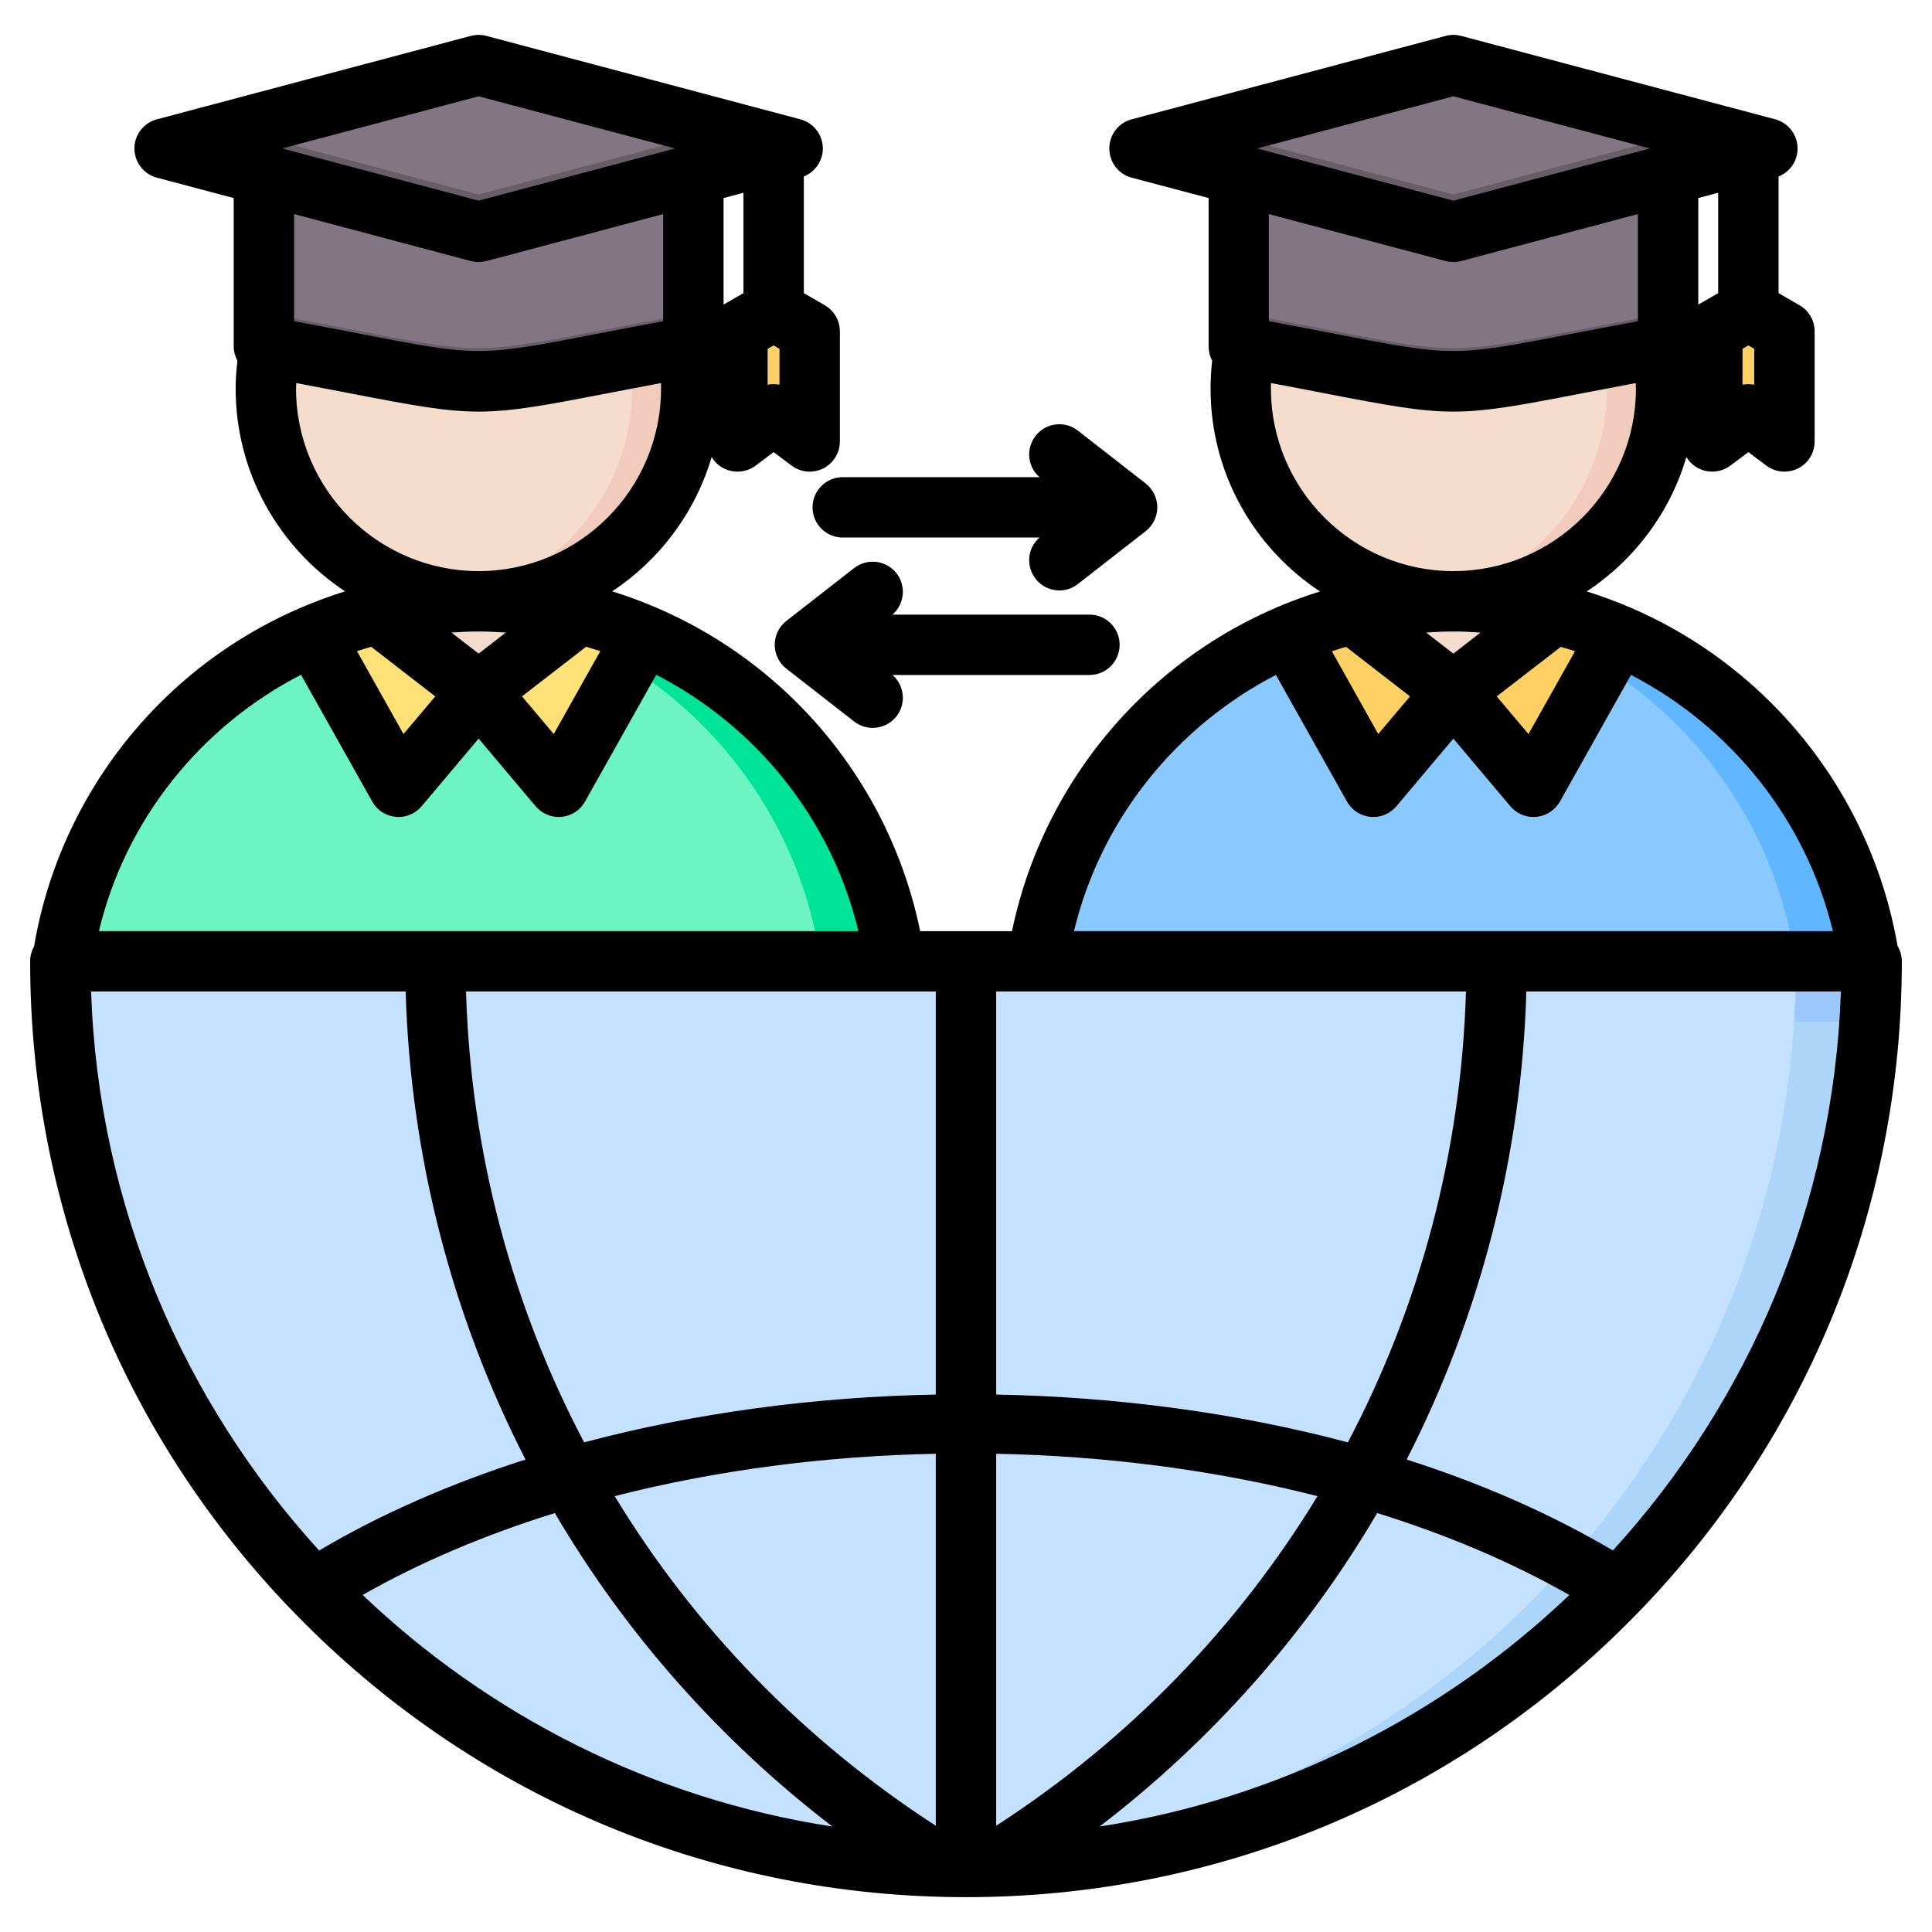 <svg xmlns="http://www.w3.org/2000/svg" id="Layer_1" height="512" viewBox="0 0 512 512" width="512"><g clip-rule="evenodd" fill-rule="evenodd"><g><g><path d="m26.085 258.833h201.503c5.502 0 9.575-4.986 8.477-10.377-10.36-50.846-55.324-89.106-109.228-89.106-53.905 0-98.869 38.261-109.229 89.107-1.098 5.39 2.976 10.376 8.477 10.376z" fill="#6cf5c2"></path><path d="m207.887 258.832h19.701c5.502 0 9.575-4.986 8.477-10.377-10.36-50.846-55.324-89.106-109.228-89.106-3.32 0-6.605.147-9.851.431 49.459 4.331 89.656 40.961 99.377 88.675 1.1 5.392-2.974 10.377-8.476 10.377z" fill="#00e499"></path><path d="m126.829 183.333-26.792-20.751c-5.868 1.447-11.553 3.36-17.013 5.695l20.796 37.061c.417.743 1.11 1.194 1.958 1.275.848.08 1.614-.232 2.163-.883z" fill="#ffe177"></path><path d="m87.435 166.502c-1.486.561-2.957 1.154-4.412 1.776l20.796 37.061c.417.743 1.11 1.194 1.958 1.275.848.08 1.614-.232 2.163-.883l3.247-3.851c-.549.651-1.315.964-2.163.883s-1.541-.532-1.958-1.275z" fill="#ffd064"></path><path d="m126.829 183.333 26.792-20.751c5.868 1.447 11.553 3.36 17.013 5.695l-20.796 37.061c-.417.743-1.11 1.194-1.958 1.275-.848.08-1.614-.232-2.163-.883z" fill="#ffe177"></path><path d="m166.222 166.502c1.486.561 2.957 1.154 4.412 1.776l-20.796 37.061c-.417.743-1.11 1.194-1.958 1.275-.848.08-1.614-.232-2.163-.883l-3.247-3.851c.549.651 1.315.964 2.163.883s1.541-.532 1.958-1.275z" fill="#ffd064"></path><path d="m147.877 167.031 5.744-4.449c5.868 1.448 11.553 3.36 17.013 5.696l-4.473 7.971c-5.763-3.606-11.878-6.702-18.284-9.218z" fill="#ffd064"></path><path d="m166.222 166.502c1.486.561 2.957 1.153 4.412 1.776l-4.473 7.971c-1.332-.833-2.682-1.641-4.051-2.419z" fill="#ffc338"></path><path d="m126.829 183.333 26.786-20.747.006-.004c-8.218-2.028-16.796-3.144-25.619-3.235-.39.008-.78.012-1.172.012-.393 0-.785-.004-1.177-.012-8.822.091-17.398 1.207-25.616 3.234z" fill="#f6dccd"></path><path d="m147.877 167.031 5.738-4.444.006-.005c-8.218-2.028-16.796-3.144-25.62-3.234-.389.008-.78.012-1.171.012-.393 0-.785-.004-1.177-.012-2.918.03-5.809.173-8.669.423l.003.009c10.813.947 21.184 3.438 30.89 7.251z" fill="#f1cbbc"></path><circle cx="126.838" cy="102.985" fill="#f6dccd" r="56.363"></circle><path d="m126.838 46.623c31.128 0 56.363 25.235 56.363 56.362 0 31.128-25.235 56.363-56.363 56.363-2.665 0-5.286-.19-7.853-.547 27.41-3.822 48.51-27.353 48.51-55.816s-21.1-51.994-48.51-55.815c2.566-.358 5.187-.547 7.853-.547z" fill="#f1cbbc"></path></g><g><path d="m204.971 82.294 12.537 5.522v29.17l-12.537-7.192-12.537 7.192v-29.17z" fill="#ffd064"></path><path d="m126.838 35.651 56.891 1.399v50.605c0 2.411-1.683 4.433-4.054 4.87-61.674 11.422-43.999 11.422-105.673 0-2.371-.437-4.054-2.459-4.054-4.87v-50.604z" fill="#837683"></path><path d="m183.729 78.805v8.85c0 2.41-1.683 4.433-4.054 4.87-61.674 11.422-43.999 11.422-105.673 0-2.371-.437-4.054-2.459-4.054-4.87v-50.604l7.639-.188v47.481c57.404 10.748 41.643 10.526 102.088-.668 2.371-.438 4.054-2.46 4.054-4.871z" fill="#685e68"></path><path d="m126.838 17.243 79.588 21.141c.979.26.979 1.658 0 1.918l-79.588 21.141-79.588-21.141c-.979-.261-.979-1.658 0-1.918z" fill="#837683"></path><path d="m191.402 34.393 15.024 3.991c.979.26.979 1.659 0 1.919l-79.588 21.141-79.588-21.142c-.979-.26-.979-1.658 0-1.919l15.024-3.991 64.564 17.15z" fill="#685e68"></path></g><g><path d="m284.41 258.833h201.503c5.502 0 9.575-4.986 8.477-10.377-10.36-50.846-55.324-89.106-109.228-89.106-53.905 0-98.869 38.261-109.229 89.107-1.098 5.39 2.976 10.376 8.477 10.376z" fill="#8ac9fe"></path><path d="m466.212 258.832h19.701c5.502 0 9.575-4.986 8.477-10.377-10.36-50.846-55.324-89.106-109.228-89.106-3.32 0-6.605.147-9.851.431 49.459 4.331 89.656 40.961 99.377 88.675 1.1 5.392-2.974 10.377-8.476 10.377z" fill="#60b7ff"></path><path d="m385.154 183.333-26.792-20.751c-5.868 1.447-11.553 3.36-17.013 5.695l20.796 37.061c.417.743 1.11 1.194 1.958 1.275.848.08 1.614-.232 2.163-.883z" fill="#ffd064"></path><path d="m345.761 166.502c-1.486.561-2.957 1.154-4.412 1.776l20.796 37.061c.417.743 1.11 1.194 1.958 1.275.848.08 1.614-.232 2.163-.883l3.247-3.851c-.549.651-1.315.964-2.163.883s-1.541-.532-1.958-1.275z" fill="#ffc338"></path><path d="m385.154 183.333 26.792-20.751c5.868 1.447 11.553 3.36 17.013 5.695l-20.796 37.061c-.417.743-1.11 1.194-1.958 1.275-.848.08-1.614-.232-2.163-.883z" fill="#ffd064"></path><path d="m424.548 166.502c1.486.561 2.957 1.154 4.411 1.776l-20.796 37.061c-.417.743-1.11 1.194-1.958 1.275-.848.08-1.614-.232-2.163-.883l-3.247-3.851c.549.651 1.315.964 2.163.883s1.541-.532 1.958-1.275z" fill="#ffc338"></path><path d="m406.202 167.031 5.744-4.449c5.868 1.448 11.553 3.36 17.013 5.696l-4.472 7.971c-5.764-3.606-11.879-6.702-18.285-9.218z" fill="#ffc338"></path><path d="m424.548 166.502c1.486.561 2.957 1.153 4.411 1.776l-4.472 7.971c-1.332-.833-2.682-1.641-4.051-2.419z" fill="#f5b829"></path><path d="m385.154 183.333 26.786-20.747.006-.004c-8.219-2.028-16.796-3.144-25.619-3.235-.39.008-.78.012-1.172.012-.393 0-.785-.004-1.177-.012-8.822.091-17.398 1.207-25.616 3.234z" fill="#f6dccd"></path><path d="m406.202 167.031 5.738-4.444.006-.005c-8.219-2.028-16.796-3.144-25.62-3.234-.389.008-.78.012-1.172.012-.393 0-.785-.004-1.177-.012-2.918.03-5.809.173-8.669.423l.003.009c10.814.947 21.185 3.438 30.891 7.251z" fill="#f1cbbc"></path><ellipse cx="385.163" cy="102.985" fill="#f6dccd" rx="56.363" ry="56.363" transform="matrix(.23 -.973 .973 .23 196.44 454.183)"></ellipse><path d="m385.163 46.623c31.128 0 56.363 25.235 56.363 56.362 0 31.128-25.235 56.363-56.363 56.363-2.665 0-5.286-.19-7.853-.547 27.411-3.822 48.51-27.353 48.51-55.816s-21.1-51.994-48.51-55.815c2.566-.358 5.188-.547 7.853-.547z" fill="#f1cbbc"></path></g><g><path d="m462.509 82.294 12.537 5.522v29.17l-12.537-7.192-12.537 7.192v-29.17z" fill="#ffd064"></path><path d="m385.163 35.651 56.891 1.399v50.605c0 2.411-1.683 4.433-4.054 4.87-61.675 11.422-43.999 11.422-105.673 0-2.371-.437-4.054-2.459-4.054-4.87v-50.604z" fill="#837683"></path><path d="m442.054 78.805v8.85c0 2.41-1.683 4.433-4.054 4.87-61.675 11.422-43.999 11.422-105.673 0-2.371-.437-4.054-2.459-4.054-4.87v-50.604l7.639-.188v47.481c57.404 10.748 41.643 10.526 102.088-.668 2.371-.438 4.054-2.46 4.054-4.871z" fill="#685e68"></path><path d="m385.163 17.243 79.588 21.141c.979.26.979 1.658 0 1.918l-79.588 21.141-79.588-21.141c-.979-.261-.979-1.658 0-1.918z" fill="#837683"></path><path d="m449.727 34.393 15.024 3.991c.979.26.979 1.659 0 1.919l-79.588 21.141-79.588-21.141c-.979-.26-.979-1.658 0-1.919l15.024-3.991 64.564 17.15z" fill="#685e68"></path></g><g><path d="m496 254.759c0 132.547-107.452 239.999-239.999 239.999-132.549-.001-240.001-107.452-240.001-239.999z" fill="#c4e2ff"></path><path d="m496 254.759c0 132.547-107.452 239.999-239.999 239.999-3.351 0-6.682-.087-10-.223 127.907-5.245 229.999-110.58 229.999-239.776z" fill="#add5fa"></path><path d="m496 254.759c0 5.378-.195 10.71-.544 16h-19.998c.348-5.29.541-10.622.541-16zm-61.031 159.885c-3.662 4.096-7.464 8.064-11.395 11.9-4.365-2.381-8.793-4.657-13.279-6.831 3.785-3.998 7.435-8.124 10.941-12.374 4.639 2.328 9.219 4.763 13.733 7.305zm-156.989 79.102c-7.24.658-14.568 1.012-21.979 1.012-3.351 0-6.682-.087-10-.223 12.704-.521 25.149-2.044 37.268-4.466-1.747 1.243-3.51 2.468-5.289 3.677z" fill="#9bc9ff"></path></g></g><path d="m288.713 178.88h-52.199c3.201 2.77 3.671 7.571 1.083 10.941-1.6 2.019-3.954 3.08-6.354 3.08-1.695 0-3.436-.561-4.895-1.701l-17.98-14.02c-1.93-1.51-3.06-3.841-3.06-6.301 0-2.469 1.13-4.79 3.06-6.309l17.98-14.021c3.483-2.719 8.52-2.1 11.249 1.381 2.589 3.37 2.118 8.169-1.083 10.949h52.199c4.424 0 8.002 3.58 8.002 8-.001 4.412-3.578 8.001-8.002 8.001zm-65.379-52.428c-4.425 0-8.002 3.58-8.002 8s3.577 8 8.002 8h52.152c-3.201 2.769-3.671 7.579-1.036 10.94 1.553 2.019 3.907 3.08 6.307 3.08 1.694 0 3.436-.55 4.895-1.701l17.98-14.02c1.93-1.51 3.059-3.839 3.059-6.299 0-2.471-1.13-4.792-3.059-6.31l-17.98-14.02c-3.483-2.722-8.52-2.102-11.203 1.379-2.636 3.37-2.165 8.18 1.036 10.951zm204.091 284.447c-16.474-9.759-34.925-17.8-54.647-24.11 19.581-38.228 30.453-80.74 31.724-124.03h83.359c-1.93 56.941-24.476 108.732-60.436 148.14zm-319.927-148.139c1.271 43.29 12.144 85.801 31.772 124.03-19.722 6.31-38.22 14.351-54.694 24.11-35.913-39.409-58.507-91.2-60.436-148.14zm-27.723-83.939c-26.359 13.58-46.457 38.149-53.564 67.939h201.266c-7.107-29.79-27.206-54.359-53.564-67.939l-18.875 33.599c-1.271 2.291-3.577 3.801-6.213 4.051-.235.029-.518.04-.753.04-2.354 0-4.566-1.03-6.119-2.841l-15.109-17.931-15.109 17.931c-1.553 1.811-3.765 2.841-6.119 2.841-.235 0-.518-.011-.753-.04-2.636-.25-4.942-1.76-6.213-4.051zm-1.319-75.831c0-.5.047-.989.047-1.48 5.319 1 10.026 1.91 14.074 2.69 16.804 3.251 25.558 4.88 34.266 4.88s17.463-1.629 34.266-4.88c4.048-.78 8.755-1.689 14.074-2.69v1.48c0 26.66-21.652 48.36-48.34 48.36s-48.387-21.699-48.387-48.36zm46.316-33.81c.706.171 1.365.261 2.071.261s1.365-.09 2.071-.261l46.833-12.449v28.39c-6.872 1.28-12.708 2.42-17.651 3.37-31.254 6.04-31.254 6.04-62.507 0-4.942-.95-10.779-2.09-17.651-3.37v-28.39zm2.071-43.661 52.058 13.822-52.058 13.83-52.058-13.83zm79.735 76.431c-.518-.099-1.036-.149-1.553-.149s-1.035.05-1.6.149v-9.51l1.6-.91 1.553.91zm-14.827-21.229v-28.24l5.272-1.401v26.6zm-36.431 90.679c1.271.37 2.495.75 3.766 1.16l-12.332 21.97-8.425-9.98zm-39.962 13.15-8.425 9.98-12.332-21.97c1.271-.41 2.494-.791 3.766-1.16zm11.485-11.33-7.202-5.589c2.354-.171 4.801-.28 7.202-.28 2.4 0 4.801.109 7.201.28zm137.159 196.351c31.96.6 63.731 4.82 93.196 12.67 19.11-36.241 30.03-76.9 31.301-119.481h-124.497zm100.962 31.4c-18.827 32.09-43.915 60.349-73.568 83.08 47.869-7.36 90.937-29.402 124.497-61.36-15.439-8.791-32.619-16.02-50.929-21.72zm-217.928 0c-18.31 5.7-35.49 12.929-50.929 21.709 33.56 31.97 76.628 54.012 124.497 61.372-29.653-22.732-54.741-50.992-73.568-83.081zm100.962-31.4v-106.811h-124.497c1.271 42.581 12.191 83.24 31.301 119.481 29.465-7.851 61.236-12.071 93.196-12.67zm0 114.269c-35.301-22.86-64.108-52.78-85.1-87.349 27.017-6.91 55.965-10.661 85.1-11.231zm16.004-98.58c29.136.57 58.083 4.321 85.148 11.231-21.04 34.57-49.846 64.49-85.148 87.349zm74.133-206.398c-26.264 13.58-46.363 38.129-53.517 67.898h201.125c-7.202-29.769-27.253-54.309-53.517-67.898l-18.827 33.558c-1.318 2.291-3.624 3.801-6.26 4.051-.235.029-.471.04-.753.04-2.353 0-4.565-1.03-6.119-2.841l-15.109-17.931-15.109 17.931c-1.506 1.811-3.766 2.841-6.119 2.841-.235 0-.471-.011-.753-.04-2.589-.25-4.942-1.76-6.213-4.051zm-1.318-75.872c0-.5 0-.989 0-1.48 5.366 1 10.026 1.91 14.074 2.69 16.803 3.251 25.558 4.88 34.266 4.88 8.755 0 17.462-1.629 34.266-4.88 4.095-.78 8.755-1.689 14.073-2.69 0 .491.047.98.047 1.48 0 26.66-21.699 48.36-48.386 48.36-26.641 0-48.34-21.699-48.34-48.36zm46.316-33.81c.659.171 1.365.261 2.024.261.706 0 1.365-.09 2.071-.261l46.833-12.449v28.39c-6.872 1.28-12.708 2.42-17.651 3.37-31.254 6.04-31.254 6.04-62.507 0-4.895-.95-10.779-2.09-17.651-3.37v-28.39zm2.024-43.661 52.058 13.822-52.058 13.83-52.011-13.83zm79.734 76.431c-.518-.099-1.035-.149-1.553-.149s-1.035.05-1.553.149v-9.51l1.553-.91 1.553.91zm-14.826-21.229v-28.24l5.272-1.401v26.6zm-36.432 90.699c1.271.361 2.494.741 3.766 1.16l-12.332 21.95-8.425-9.98zm-39.961 13.13-8.425 9.98-12.285-21.95c1.224-.419 2.494-.8 3.766-1.16zm11.485-11.33-7.202-5.589c2.401-.171 4.801-.28 7.202-.28 2.447 0 4.848.109 7.201.28zm117.719 77.471c-4.659-26.91-18.451-51.57-39.161-69.721-12.662-11.109-27.394-19.309-43.209-24.23 12.567-8.299 22.075-20.87 26.406-35.639.753 1.289 1.883 2.35 3.295 3.05 2.683 1.349 5.931 1.05 8.378-.77l4.754-3.57 4.754 3.57c1.412 1.059 3.107 1.611 4.801 1.611 1.224 0 2.448-.281 3.577-.84 2.73-1.36 4.425-4.131 4.425-7.161v-29.171c0-2.859-1.506-5.499-4.001-6.93l-5.554-3.21v-30.909c3.012-1.201 5.036-4.12 5.036-7.43 0-3.62-2.447-6.799-5.931-7.732l-83.218-22.098c-1.365-.362-2.777-.362-4.095 0l-83.218 22.099c-3.53.932-5.931 4.111-5.931 7.732 0 3.629 2.401 6.81 5.931 7.741l20.381 5.4v39.297c0 1.37.33 2.67.941 3.81-.282 2.451-.423 4.931-.423 7.4 0 22.441 11.532 42.22 28.994 53.75-15.815 4.921-30.548 13.12-43.209 24.23-19.675 17.27-33.136 40.41-38.408 65.79h-24.335c-5.225-25.479-18.686-48.699-38.455-65.958-12.661-11.041-27.394-19.19-43.162-24.09 12.52-8.29 22.028-20.861 26.359-35.61.753 1.289 1.883 2.35 3.295 3.05 2.683 1.349 5.931 1.05 8.378-.77l4.754-3.57 4.754 3.57c1.412 1.059 3.107 1.611 4.801 1.611 1.224 0 2.447-.281 3.577-.84 2.683-1.36 4.425-4.131 4.425-7.161v-29.172c0-2.859-1.553-5.499-4.001-6.93l-5.554-3.21v-30.909c2.965-1.201 5.036-4.12 5.036-7.43 0-3.62-2.448-6.799-5.978-7.732l-83.171-22.098c-1.365-.362-2.777-.362-4.142 0l-83.171 22.099c-3.53.932-5.978 4.111-5.978 7.732 0 3.629 2.448 6.81 5.978 7.741l20.334 5.4v39.297c0 1.37.377 2.67.988 3.81-.282 2.451-.47 4.931-.47 7.4 0 22.42 11.579 42.2 28.994 53.721-15.768 4.9-30.501 13.049-43.162 24.09-20.804 18.18-34.69 42.95-39.255 70.02-.659 1.169-1.036 2.51-1.036 3.939 0 66.24 25.794 128.519 72.674 175.361 46.833 46.839 109.105 72.64 175.331 72.64s128.545-25.801 175.378-72.64c46.835-46.842 72.629-109.121 72.629-175.361 0-1.489-.424-2.88-1.13-4.069z"></path></g></svg>